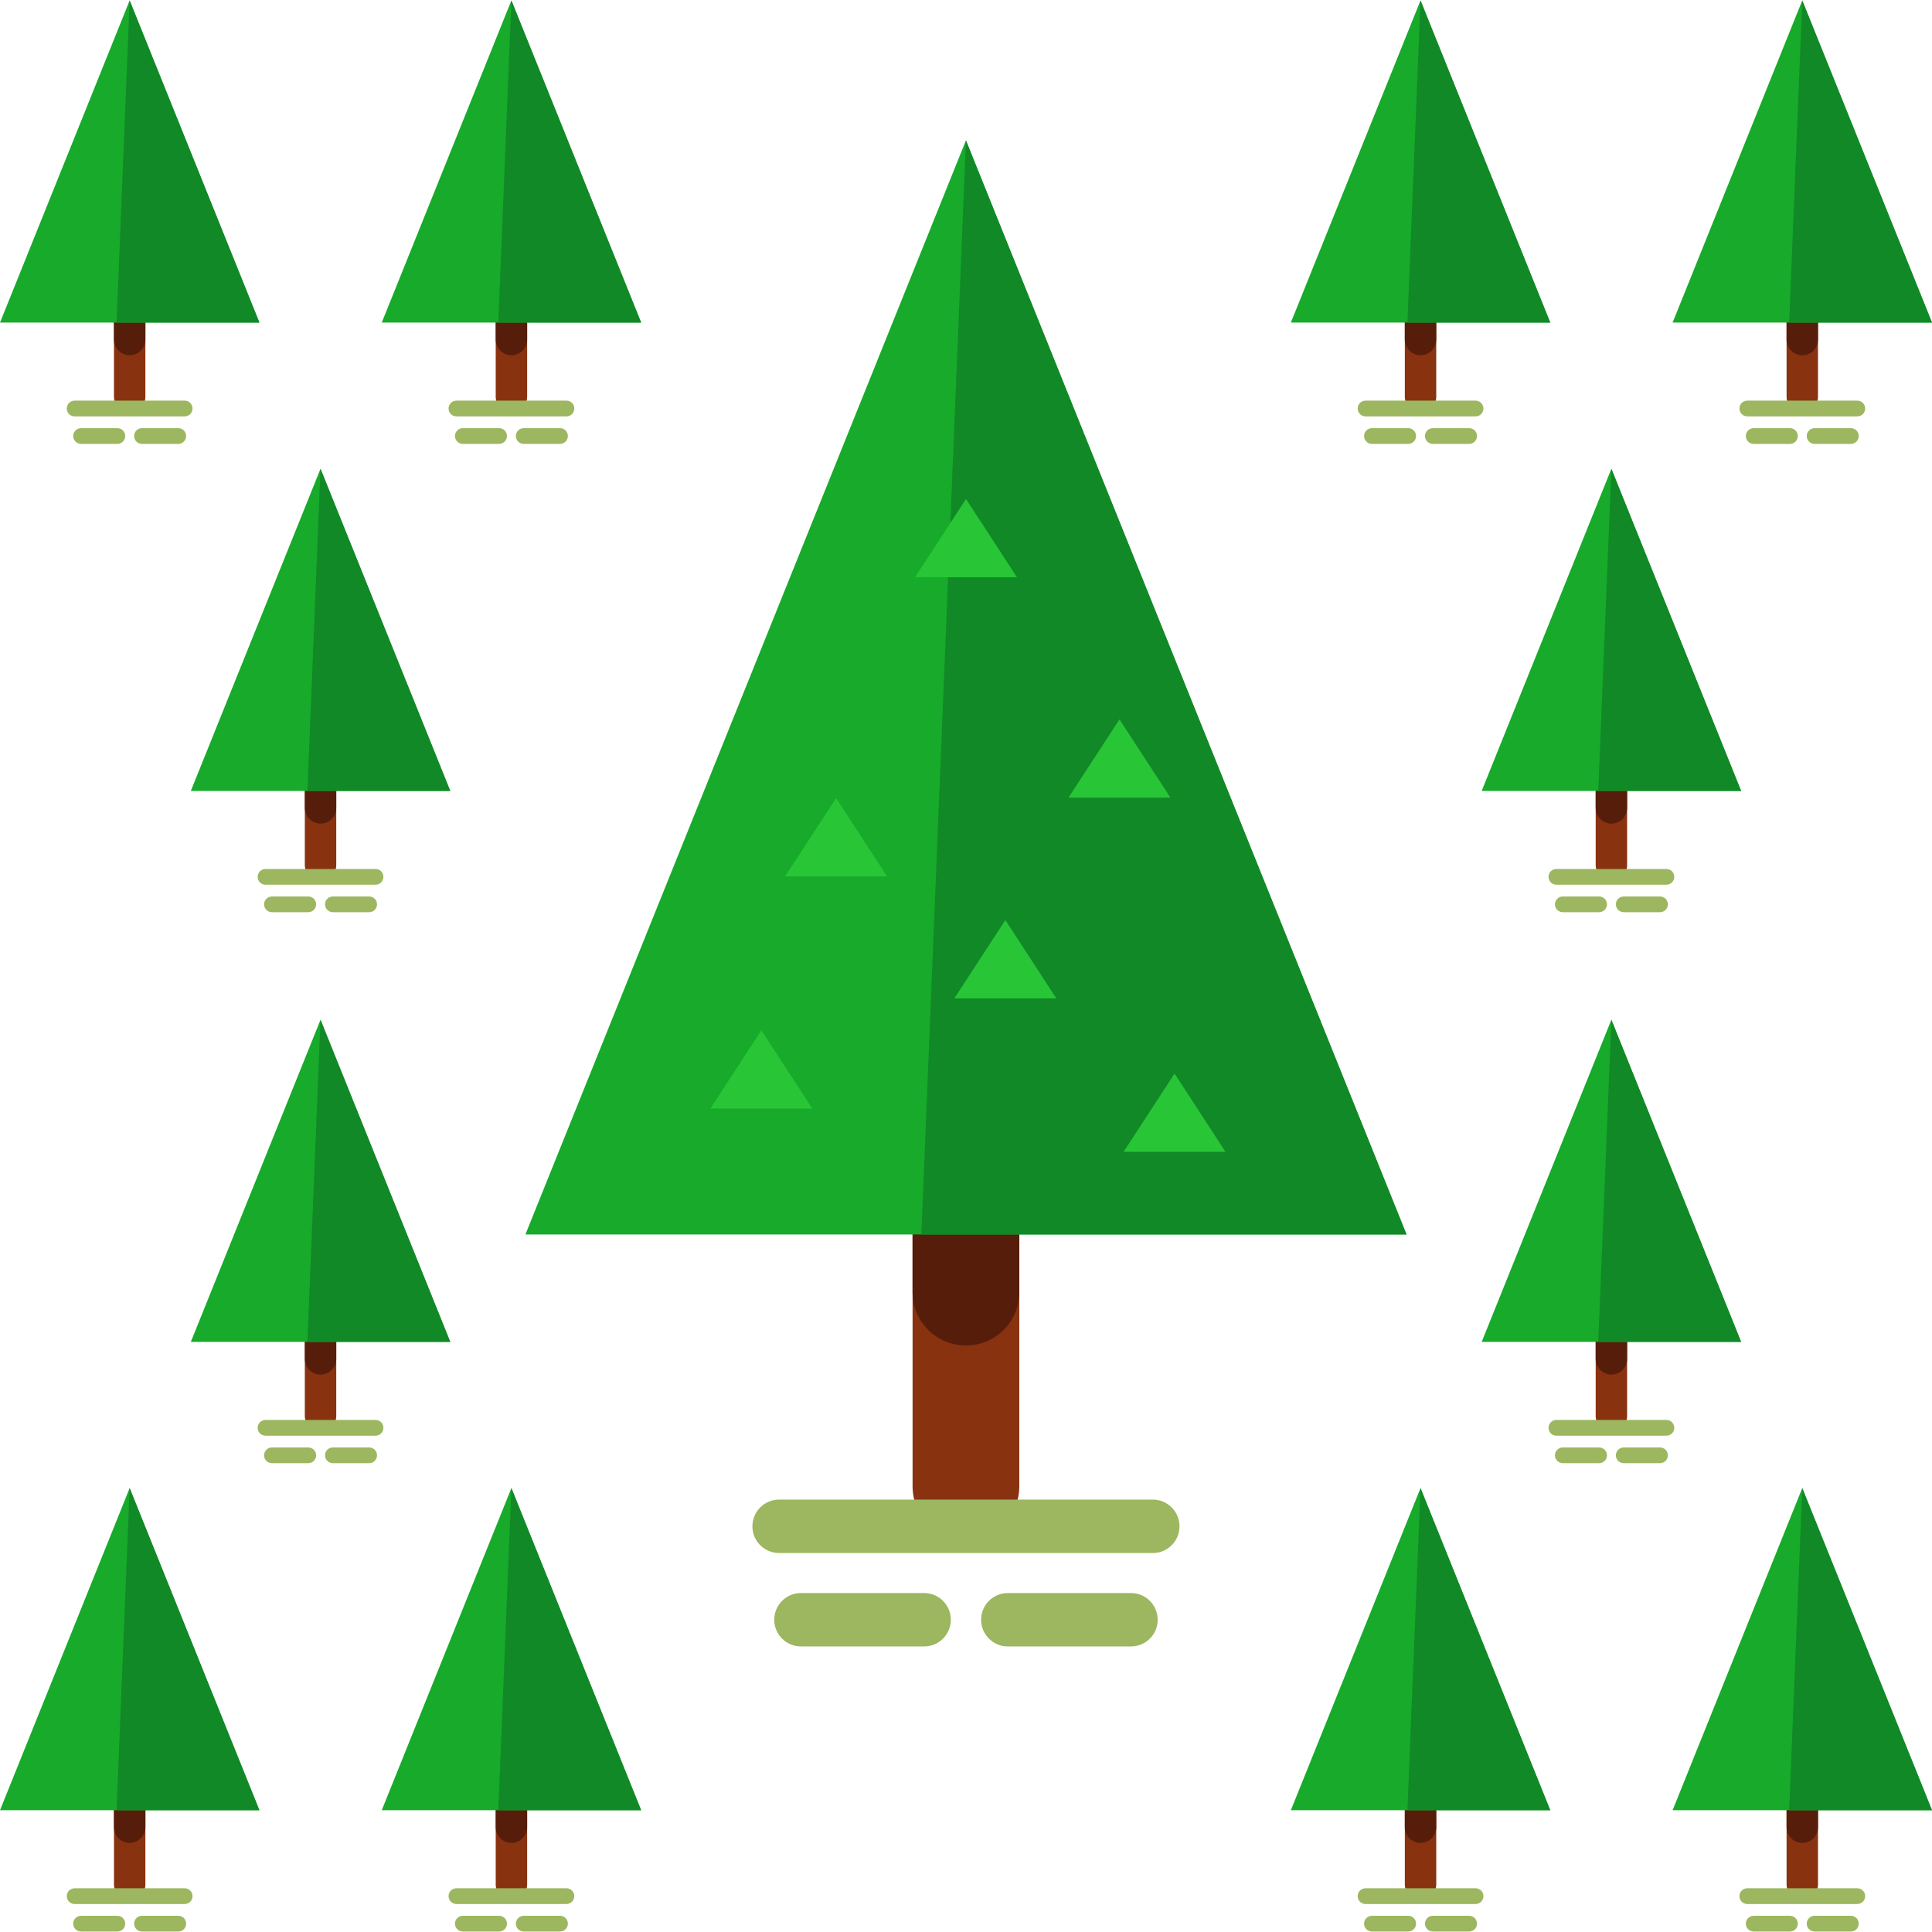 <?xml version="1.0" encoding="iso-8859-1"?>
<!-- Uploaded to: SVG Repo, www.svgrepo.com, Generator: SVG Repo Mixer Tools -->
<svg height="800px" width="800px" version="1.1" id="Layer_1" xmlns="http://www.w3.org/2000/svg" xmlns:xlink="http://www.w3.org/1999/xlink" 
	 viewBox="0 0 483.359 483.359" xml:space="preserve">
<path style="fill:#893210;" d="M241.664,385.197c-7.389,0-13.351-5.963-13.351-13.336v-139.13c0-7.389,5.971-13.367,13.351-13.367
	c7.381,0,13.351,5.986,13.351,13.367v139.122C255.015,379.234,249.053,385.197,241.664,385.197z"/>
<path style="fill:#561D0B;" d="M241.664,336.628c-7.389,0-13.351-5.963-13.351-13.336v-139.13c0-7.389,5.971-13.367,13.351-13.367
	c7.381,0,13.351,5.986,13.351,13.367v139.122C255.015,330.665,249.053,336.628,241.664,336.628z"/>
<g>
	<path style="fill:#9CB75F;" d="M288.421,388.545h-93.499c-3.694,0-6.68-2.977-6.68-6.672c0-3.71,2.985-6.695,6.68-6.695h93.491
		c3.694,0,6.68,2.985,6.68,6.695C295.093,385.568,292.108,388.545,288.421,388.545z"/>
	<path style="fill:#9CB75F;" d="M231.203,411.916h-30.815c-3.694,0-6.68-2.985-6.68-6.672c0-3.71,2.985-6.688,6.68-6.688h30.815
		c3.694,0,6.68,2.977,6.68,6.688C237.883,408.93,234.898,411.916,231.203,411.916z"/>
	<path style="fill:#9CB75F;" d="M282.955,411.916H252.14c-3.679,0-6.68-2.985-6.68-6.672c0-3.71,3.001-6.688,6.68-6.688h30.814
		c3.694,0,6.68,2.977,6.68,6.688C289.634,408.93,286.649,411.916,282.955,411.916z"/>
</g>
<polygon style="fill:#17AA2B;" points="351.894,308.846 241.664,35.123 131.45,308.846 "/>
<g>
	<polygon style="fill:#28C636;" points="203.217,277.339 190.48,257.757 177.727,277.339 	"/>
	<polygon style="fill:#28C636;" points="221.924,219.246 209.187,199.672 196.435,219.246 	"/>
	<polygon style="fill:#28C636;" points="258.355,265.523 245.618,245.941 232.865,265.523 	"/>
</g>
<polygon style="fill:#118927;" points="351.894,308.846 241.664,35.123 230.51,308.846 "/>
<g>
	<polygon style="fill:#28C636;" points="264.263,249.769 251.526,230.187 238.773,249.769 	"/>
	<polygon style="fill:#28C636;" points="306.601,288.169 293.864,268.595 281.112,288.169 	"/>
	<polygon style="fill:#28C636;" points="254.417,144.416 241.68,124.841 228.927,144.416 	"/>
	<polygon style="fill:#28C636;" points="292.817,199.554 280.08,179.98 267.327,199.554 	"/>
</g>
<path style="fill:#893210;" d="M32.437,475.364c-2.166,0-3.923-1.757-3.923-3.931v-40.952c0-2.182,1.757-3.938,3.923-3.938
	c2.182,0,3.938,1.757,3.938,3.938v40.952C36.376,473.608,34.619,475.364,32.437,475.364z"/>
<path style="fill:#561D0B;" d="M32.437,461.068c-2.166,0-3.923-1.757-3.923-3.923v-40.968c0-2.166,1.757-3.931,3.923-3.931
	c2.182,0,3.938,1.764,3.938,3.931v40.968C36.376,459.311,34.619,461.068,32.437,461.068z"/>
<g>
	<path style="fill:#9CB75F;" d="M46.222,476.357H18.676c-1.095,0-1.969-0.874-1.969-1.969c0-1.095,0.874-1.969,1.969-1.969h27.538
		c1.079,0,1.953,0.874,1.953,1.969C48.167,475.483,47.293,476.357,46.222,476.357z"/>
	<path style="fill:#9CB75F;" d="M29.357,483.241h-9.074c-1.079,0-1.969-0.89-1.969-1.969c0-1.095,0.89-1.969,1.969-1.969h9.074
		c1.095,0,1.969,0.874,1.969,1.969C31.327,482.351,30.452,483.241,29.357,483.241z"/>
	<path style="fill:#9CB75F;" d="M44.599,483.241h-9.074c-1.095,0-1.969-0.89-1.969-1.969c0-1.095,0.874-1.969,1.969-1.969h9.074
		c1.095,0,1.969,0.874,1.969,1.969C46.568,482.351,45.694,483.241,44.599,483.241z"/>
</g>
<polygon style="fill:#17AA2B;" points="64.898,452.892 32.437,372.303 0,452.892 "/>
<polygon style="fill:#118927;" points="64.898,452.892 32.437,372.303 29.16,452.892 "/>
<path style="fill:#893210;" d="M127.945,475.364c-2.166,0-3.923-1.757-3.923-3.931v-40.952c0-2.182,1.757-3.938,3.923-3.938
	c2.182,0,3.938,1.757,3.938,3.938v40.952C131.883,473.608,130.127,475.364,127.945,475.364z"/>
<path style="fill:#561D0B;" d="M127.945,461.068c-2.166,0-3.923-1.757-3.923-3.923v-40.968c0-2.166,1.757-3.931,3.923-3.931
	c2.182,0,3.938,1.764,3.938,3.931v40.968C131.883,459.311,130.127,461.068,127.945,461.068z"/>
<g>
	<path style="fill:#9CB75F;" d="M141.729,476.357h-27.538c-1.095,0-1.969-0.874-1.969-1.969c0-1.095,0.874-1.969,1.969-1.969h27.538
		c1.079,0,1.953,0.874,1.953,1.969C143.683,475.483,142.801,476.357,141.729,476.357z"/>
	<path style="fill:#9CB75F;" d="M124.865,483.241h-9.074c-1.079,0-1.969-0.89-1.969-1.969c0-1.095,0.89-1.969,1.969-1.969h9.074
		c1.095,0,1.969,0.874,1.969,1.969C126.834,482.351,125.96,483.241,124.865,483.241z"/>
	<path style="fill:#9CB75F;" d="M140.107,483.241h-9.074c-1.095,0-1.969-0.89-1.969-1.969c0-1.095,0.874-1.969,1.969-1.969h9.074
		c1.095,0,1.969,0.874,1.969,1.969C142.076,482.351,141.202,483.241,140.107,483.241z"/>
</g>
<polygon style="fill:#17AA2B;" points="160.406,452.892 127.945,372.303 95.508,452.892 "/>
<polygon style="fill:#118927;" points="160.406,452.892 127.945,372.303 124.668,452.892 "/>
<path style="fill:#893210;" d="M80.187,358.187c-2.166,0-3.923-1.749-3.923-3.923v-40.952c0-2.182,1.757-3.938,3.923-3.938
	c2.198,0,3.938,1.757,3.938,3.938v40.952C84.126,356.439,82.385,358.187,80.187,358.187z"/>
<path style="fill:#561D0B;" d="M80.187,343.899c-2.166,0-3.923-1.757-3.923-3.923v-40.968c0-2.166,1.757-3.931,3.923-3.931
	c2.198,0,3.938,1.764,3.938,3.931v40.968C84.126,342.142,82.385,343.899,80.187,343.899z"/>
<g>
	<path style="fill:#9CB75F;" d="M93.972,359.188H66.434c-1.095,0-1.969-0.874-1.969-1.969c0-1.095,0.874-1.969,1.969-1.969h27.538
		c1.079,0,1.953,0.874,1.953,1.969C95.925,358.313,95.051,359.188,93.972,359.188z"/>
	<path style="fill:#9CB75F;" d="M77.123,366.064h-9.09c-1.063,0-1.969-0.882-1.969-1.961c0-1.095,0.906-1.969,1.969-1.969h9.09
		c1.079,0,1.969,0.874,1.969,1.969C79.092,365.182,78.202,366.064,77.123,366.064z"/>
	<path style="fill:#9CB75F;" d="M92.357,366.064h-9.074c-1.095,0-1.969-0.882-1.969-1.961c0-1.095,0.874-1.969,1.969-1.969h9.074
		c1.095,0,1.969,0.874,1.969,1.969C94.326,365.182,93.452,366.064,92.357,366.064z"/>
</g>
<polygon style="fill:#17AA2B;" points="112.648,335.722 80.187,255.134 47.742,335.722 "/>
<polygon style="fill:#118927;" points="112.648,335.722 80.187,255.134 76.91,335.722 "/>
<path style="fill:#893210;" d="M355.391,475.364c-2.166,0-3.923-1.757-3.923-3.931v-40.952c0-2.182,1.757-3.938,3.923-3.938
	c2.182,0,3.938,1.757,3.938,3.938v40.952C359.329,473.608,357.573,475.364,355.391,475.364z"/>
<path style="fill:#561D0B;" d="M355.391,461.068c-2.166,0-3.923-1.757-3.923-3.923v-40.968c0-2.166,1.757-3.931,3.923-3.931
	c2.182,0,3.938,1.764,3.938,3.931v40.968C359.329,459.311,357.573,461.068,355.391,461.068z"/>
<g>
	<path style="fill:#9CB75F;" d="M369.176,476.357h-27.538c-1.095,0-1.969-0.874-1.969-1.969c0-1.095,0.874-1.969,1.969-1.969h27.538
		c1.079,0,1.953,0.874,1.953,1.969C371.129,475.483,370.247,476.357,369.176,476.357z"/>
	<path style="fill:#9CB75F;" d="M352.311,483.241h-9.074c-1.079,0-1.969-0.89-1.969-1.969c0-1.095,0.89-1.969,1.969-1.969h9.074
		c1.095,0,1.969,0.874,1.969,1.969C354.28,482.351,353.406,483.241,352.311,483.241z"/>
	<path style="fill:#9CB75F;" d="M367.553,483.241h-9.074c-1.095,0-1.969-0.89-1.969-1.969c0-1.095,0.874-1.969,1.969-1.969h9.074
		c1.095,0,1.969,0.874,1.969,1.969C369.522,482.351,368.648,483.241,367.553,483.241z"/>
</g>
<polygon style="fill:#17AA2B;" points="387.852,452.892 355.391,372.303 322.954,452.892 "/>
<polygon style="fill:#118927;" points="387.852,452.892 355.391,372.303 352.114,452.892 "/>
<path style="fill:#893210;" d="M450.899,475.364c-2.166,0-3.923-1.757-3.923-3.931v-40.952c0-2.182,1.757-3.938,3.923-3.938
	c2.182,0,3.938,1.757,3.938,3.938v40.952C454.837,473.608,453.081,475.364,450.899,475.364z"/>
<path style="fill:#561D0B;" d="M450.899,461.068c-2.166,0-3.923-1.757-3.923-3.923v-40.968c0-2.166,1.757-3.931,3.923-3.931
	c2.182,0,3.938,1.764,3.938,3.931v40.968C454.837,459.311,453.081,461.068,450.899,461.068z"/>
<g>
	<path style="fill:#9CB75F;" d="M464.683,476.357h-27.538c-1.095,0-1.969-0.874-1.969-1.969c0-1.095,0.874-1.969,1.969-1.969h27.538
		c1.079,0,1.953,0.874,1.953,1.969C466.637,475.483,465.755,476.357,464.683,476.357z"/>
	<path style="fill:#9CB75F;" d="M447.819,483.241h-9.074c-1.079,0-1.969-0.89-1.969-1.969c0-1.095,0.89-1.969,1.969-1.969h9.074
		c1.095,0,1.969,0.874,1.969,1.969C449.788,482.351,448.914,483.241,447.819,483.241z"/>
	<path style="fill:#9CB75F;" d="M463.061,483.241h-9.074c-1.095,0-1.969-0.89-1.969-1.969c0-1.095,0.874-1.969,1.969-1.969h9.074
		c1.095,0,1.969,0.874,1.969,1.969C465.03,482.351,464.156,483.241,463.061,483.241z"/>
</g>
<polygon style="fill:#17AA2B;" points="483.359,452.892 450.899,372.303 418.462,452.892 "/>
<polygon style="fill:#118927;" points="483.359,452.892 450.899,372.303 447.622,452.892 "/>
<path style="fill:#893210;" d="M403.141,358.187c-2.166,0-3.923-1.749-3.923-3.923v-40.952c0-2.182,1.757-3.938,3.923-3.938
	c2.198,0,3.938,1.757,3.938,3.938v40.952C407.079,356.439,405.339,358.187,403.141,358.187z"/>
<path style="fill:#561D0B;" d="M403.141,343.899c-2.166,0-3.923-1.757-3.923-3.923v-40.968c0-2.166,1.757-3.931,3.923-3.931
	c2.198,0,3.938,1.764,3.938,3.931v40.968C407.079,342.142,405.339,343.899,403.141,343.899z"/>
<g>
	<path style="fill:#9CB75F;" d="M416.926,359.188h-27.538c-1.095,0-1.969-0.874-1.969-1.969c0-1.095,0.874-1.969,1.969-1.969h27.538
		c1.079,0,1.953,0.874,1.953,1.969C418.879,358.313,418.005,359.188,416.926,359.188z"/>
	<path style="fill:#9CB75F;" d="M400.077,366.064h-9.09c-1.063,0-1.969-0.882-1.969-1.961c0-1.095,0.906-1.969,1.969-1.969h9.09
		c1.079,0,1.969,0.874,1.969,1.969C402.046,365.182,401.156,366.064,400.077,366.064z"/>
	<path style="fill:#9CB75F;" d="M415.311,366.064h-9.074c-1.095,0-1.969-0.882-1.969-1.961c0-1.095,0.874-1.969,1.969-1.969h9.074
		c1.095,0,1.969,0.874,1.969,1.969C417.28,365.182,416.406,366.064,415.311,366.064z"/>
</g>
<polygon style="fill:#17AA2B;" points="435.602,335.722 403.141,255.134 370.696,335.722 "/>
<polygon style="fill:#118927;" points="435.602,335.722 403.141,255.134 399.864,335.722 "/>
<path style="fill:#893210;" d="M32.437,103.18c-2.166,0-3.923-1.757-3.923-3.931V58.297c0-2.182,1.757-3.938,3.923-3.938
	c2.182,0,3.938,1.757,3.938,3.938v40.952C36.376,101.423,34.619,103.18,32.437,103.18z"/>
<path style="fill:#561D0B;" d="M32.437,88.883c-2.166,0-3.923-1.757-3.923-3.923V43.985c0-2.166,1.757-3.931,3.923-3.931
	c2.182,0,3.938,1.764,3.938,3.931v40.968C36.376,87.127,34.619,88.883,32.437,88.883z"/>
<g>
	<path style="fill:#9CB75F;" d="M46.222,104.172H18.676c-1.095,0-1.969-0.874-1.969-1.969c0-1.095,0.874-1.969,1.969-1.969h27.538
		c1.079,0,1.953,0.874,1.953,1.969C48.167,103.298,47.293,104.172,46.222,104.172z"/>
	<path style="fill:#9CB75F;" d="M29.357,111.057h-9.074c-1.079,0-1.969-0.89-1.969-1.969c0-1.095,0.89-1.969,1.969-1.969h9.074
		c1.095,0,1.969,0.874,1.969,1.969C31.327,110.167,30.452,111.057,29.357,111.057z"/>
	<path style="fill:#9CB75F;" d="M44.599,111.057h-9.074c-1.095,0-1.969-0.89-1.969-1.969c0-1.095,0.874-1.969,1.969-1.969h9.074
		c1.095,0,1.969,0.874,1.969,1.969C46.568,110.167,45.694,111.057,44.599,111.057z"/>
</g>
<polygon style="fill:#17AA2B;" points="64.898,80.707 32.437,0.118 0,80.707 "/>
<polygon style="fill:#118927;" points="64.898,80.707 32.437,0.118 29.16,80.707 "/>
<path style="fill:#893210;" d="M127.945,103.18c-2.166,0-3.923-1.757-3.923-3.931V58.297c0-2.182,1.757-3.938,3.923-3.938
	c2.182,0,3.938,1.757,3.938,3.938v40.952C131.883,101.423,130.127,103.18,127.945,103.18z"/>
<path style="fill:#561D0B;" d="M127.945,88.883c-2.166,0-3.923-1.757-3.923-3.923V43.985c0-2.166,1.757-3.931,3.923-3.931
	c2.182,0,3.938,1.764,3.938,3.931v40.968C131.883,87.127,130.127,88.883,127.945,88.883z"/>
<g>
	<path style="fill:#9CB75F;" d="M141.729,104.172h-27.538c-1.095,0-1.969-0.874-1.969-1.969c0-1.095,0.874-1.969,1.969-1.969h27.538
		c1.079,0,1.953,0.874,1.953,1.969C143.683,103.298,142.801,104.172,141.729,104.172z"/>
	<path style="fill:#9CB75F;" d="M124.865,111.057h-9.074c-1.079,0-1.969-0.89-1.969-1.969c0-1.095,0.89-1.969,1.969-1.969h9.074
		c1.095,0,1.969,0.874,1.969,1.969C126.834,110.167,125.96,111.057,124.865,111.057z"/>
	<path style="fill:#9CB75F;" d="M140.107,111.057h-9.074c-1.095,0-1.969-0.89-1.969-1.969c0-1.095,0.874-1.969,1.969-1.969h9.074
		c1.095,0,1.969,0.874,1.969,1.969C142.076,110.167,141.202,111.057,140.107,111.057z"/>
</g>
<polygon style="fill:#17AA2B;" points="160.406,80.707 127.945,0.118 95.508,80.707 "/>
<polygon style="fill:#118927;" points="160.406,80.707 127.945,0.118 124.668,80.707 "/>
<path style="fill:#893210;" d="M80.187,220.341c-2.166,0-3.923-1.749-3.923-3.923v-40.952c0-2.182,1.757-3.938,3.923-3.938
	c2.198,0,3.938,1.757,3.938,3.938v40.952C84.126,218.592,82.385,220.341,80.187,220.341z"/>
<path style="fill:#561D0B;" d="M80.187,206.052c-2.166,0-3.923-1.757-3.923-3.923v-40.968c0-2.166,1.757-3.931,3.923-3.931
	c2.198,0,3.938,1.764,3.938,3.931v40.968C84.126,204.296,82.385,206.052,80.187,206.052z"/>
<g>
	<path style="fill:#9CB75F;" d="M93.972,221.342H66.434c-1.095,0-1.969-0.874-1.969-1.969s0.874-1.969,1.969-1.969h27.538
		c1.079,0,1.953,0.874,1.953,1.969S95.051,221.342,93.972,221.342z"/>
	<path style="fill:#9CB75F;" d="M77.123,228.218h-9.09c-1.063,0-1.969-0.882-1.969-1.961c0-1.095,0.906-1.969,1.969-1.969h9.09
		c1.079,0,1.969,0.874,1.969,1.969C79.092,227.336,78.202,228.218,77.123,228.218z"/>
	<path style="fill:#9CB75F;" d="M92.357,228.218h-9.074c-1.095,0-1.969-0.882-1.969-1.961c0-1.095,0.874-1.969,1.969-1.969h9.074
		c1.095,0,1.969,0.874,1.969,1.969C94.326,227.336,93.452,228.218,92.357,228.218z"/>
</g>
<polygon style="fill:#17AA2B;" points="112.648,197.876 80.187,117.287 47.742,197.876 "/>
<polygon style="fill:#118927;" points="112.648,197.876 80.187,117.287 76.91,197.876 "/>
<path style="fill:#893210;" d="M355.391,103.18c-2.166,0-3.923-1.757-3.923-3.931V58.297c0-2.182,1.757-3.938,3.923-3.938
	c2.182,0,3.938,1.757,3.938,3.938v40.952C359.329,101.423,357.573,103.18,355.391,103.18z"/>
<path style="fill:#561D0B;" d="M355.391,88.883c-2.166,0-3.923-1.757-3.923-3.923V43.985c0-2.166,1.757-3.931,3.923-3.931
	c2.182,0,3.938,1.764,3.938,3.931v40.968C359.329,87.127,357.573,88.883,355.391,88.883z"/>
<g>
	<path style="fill:#9CB75F;" d="M369.176,104.172h-27.538c-1.095,0-1.969-0.874-1.969-1.969c0-1.095,0.874-1.969,1.969-1.969h27.538
		c1.079,0,1.953,0.874,1.953,1.969C371.129,103.298,370.247,104.172,369.176,104.172z"/>
	<path style="fill:#9CB75F;" d="M352.311,111.057h-9.074c-1.079,0-1.969-0.89-1.969-1.969c0-1.095,0.89-1.969,1.969-1.969h9.074
		c1.095,0,1.969,0.874,1.969,1.969C354.28,110.167,353.406,111.057,352.311,111.057z"/>
	<path style="fill:#9CB75F;" d="M367.553,111.057h-9.074c-1.095,0-1.969-0.89-1.969-1.969c0-1.095,0.874-1.969,1.969-1.969h9.074
		c1.095,0,1.969,0.874,1.969,1.969C369.522,110.167,368.648,111.057,367.553,111.057z"/>
</g>
<polygon style="fill:#17AA2B;" points="387.852,80.707 355.391,0.118 322.954,80.707 "/>
<polygon style="fill:#118927;" points="387.852,80.707 355.391,0.118 352.114,80.707 "/>
<path style="fill:#893210;" d="M450.899,103.18c-2.166,0-3.923-1.757-3.923-3.931V58.297c0-2.182,1.757-3.938,3.923-3.938
	c2.182,0,3.938,1.757,3.938,3.938v40.952C454.837,101.423,453.081,103.18,450.899,103.18z"/>
<path style="fill:#561D0B;" d="M450.899,88.883c-2.166,0-3.923-1.757-3.923-3.923V43.985c0-2.166,1.757-3.931,3.923-3.931
	c2.182,0,3.938,1.764,3.938,3.931v40.968C454.837,87.127,453.081,88.883,450.899,88.883z"/>
<g>
	<path style="fill:#9CB75F;" d="M464.683,104.172h-27.538c-1.095,0-1.969-0.874-1.969-1.969c0-1.095,0.874-1.969,1.969-1.969h27.538
		c1.079,0,1.953,0.874,1.953,1.969C466.637,103.298,465.755,104.172,464.683,104.172z"/>
	<path style="fill:#9CB75F;" d="M447.819,111.057h-9.074c-1.079,0-1.969-0.89-1.969-1.969c0-1.095,0.89-1.969,1.969-1.969h9.074
		c1.095,0,1.969,0.874,1.969,1.969C449.788,110.167,448.914,111.057,447.819,111.057z"/>
	<path style="fill:#9CB75F;" d="M463.061,111.057h-9.074c-1.095,0-1.969-0.89-1.969-1.969c0-1.095,0.874-1.969,1.969-1.969h9.074
		c1.095,0,1.969,0.874,1.969,1.969C465.03,110.167,464.156,111.057,463.061,111.057z"/>
</g>
<polygon style="fill:#17AA2B;" points="483.359,80.707 450.899,0.118 418.462,80.707 "/>
<polygon style="fill:#118927;" points="483.359,80.707 450.899,0.118 447.622,80.707 "/>
<path style="fill:#893210;" d="M403.141,220.341c-2.166,0-3.923-1.749-3.923-3.923v-40.952c0-2.182,1.757-3.938,3.923-3.938
	c2.198,0,3.938,1.757,3.938,3.938v40.952C407.079,218.592,405.339,220.341,403.141,220.341z"/>
<path style="fill:#561D0B;" d="M403.141,206.052c-2.166,0-3.923-1.757-3.923-3.923v-40.968c0-2.166,1.757-3.931,3.923-3.931
	c2.198,0,3.938,1.764,3.938,3.931v40.968C407.079,204.296,405.339,206.052,403.141,206.052z"/>
<g>
	<path style="fill:#9CB75F;" d="M416.926,221.342h-27.538c-1.095,0-1.969-0.874-1.969-1.969s0.874-1.969,1.969-1.969h27.538
		c1.079,0,1.953,0.874,1.953,1.969S418.005,221.342,416.926,221.342z"/>
	<path style="fill:#9CB75F;" d="M400.077,228.218h-9.09c-1.063,0-1.969-0.882-1.969-1.961c0-1.095,0.906-1.969,1.969-1.969h9.09
		c1.079,0,1.969,0.874,1.969,1.969C402.046,227.336,401.156,228.218,400.077,228.218z"/>
	<path style="fill:#9CB75F;" d="M415.311,228.218h-9.074c-1.095,0-1.969-0.882-1.969-1.961c0-1.095,0.874-1.969,1.969-1.969h9.074
		c1.095,0,1.969,0.874,1.969,1.969C417.28,227.336,416.406,228.218,415.311,228.218z"/>
</g>
<polygon style="fill:#17AA2B;" points="435.602,197.876 403.141,117.287 370.696,197.876 "/>
<polygon style="fill:#118927;" points="435.602,197.876 403.141,117.287 399.864,197.876 "/>
</svg>